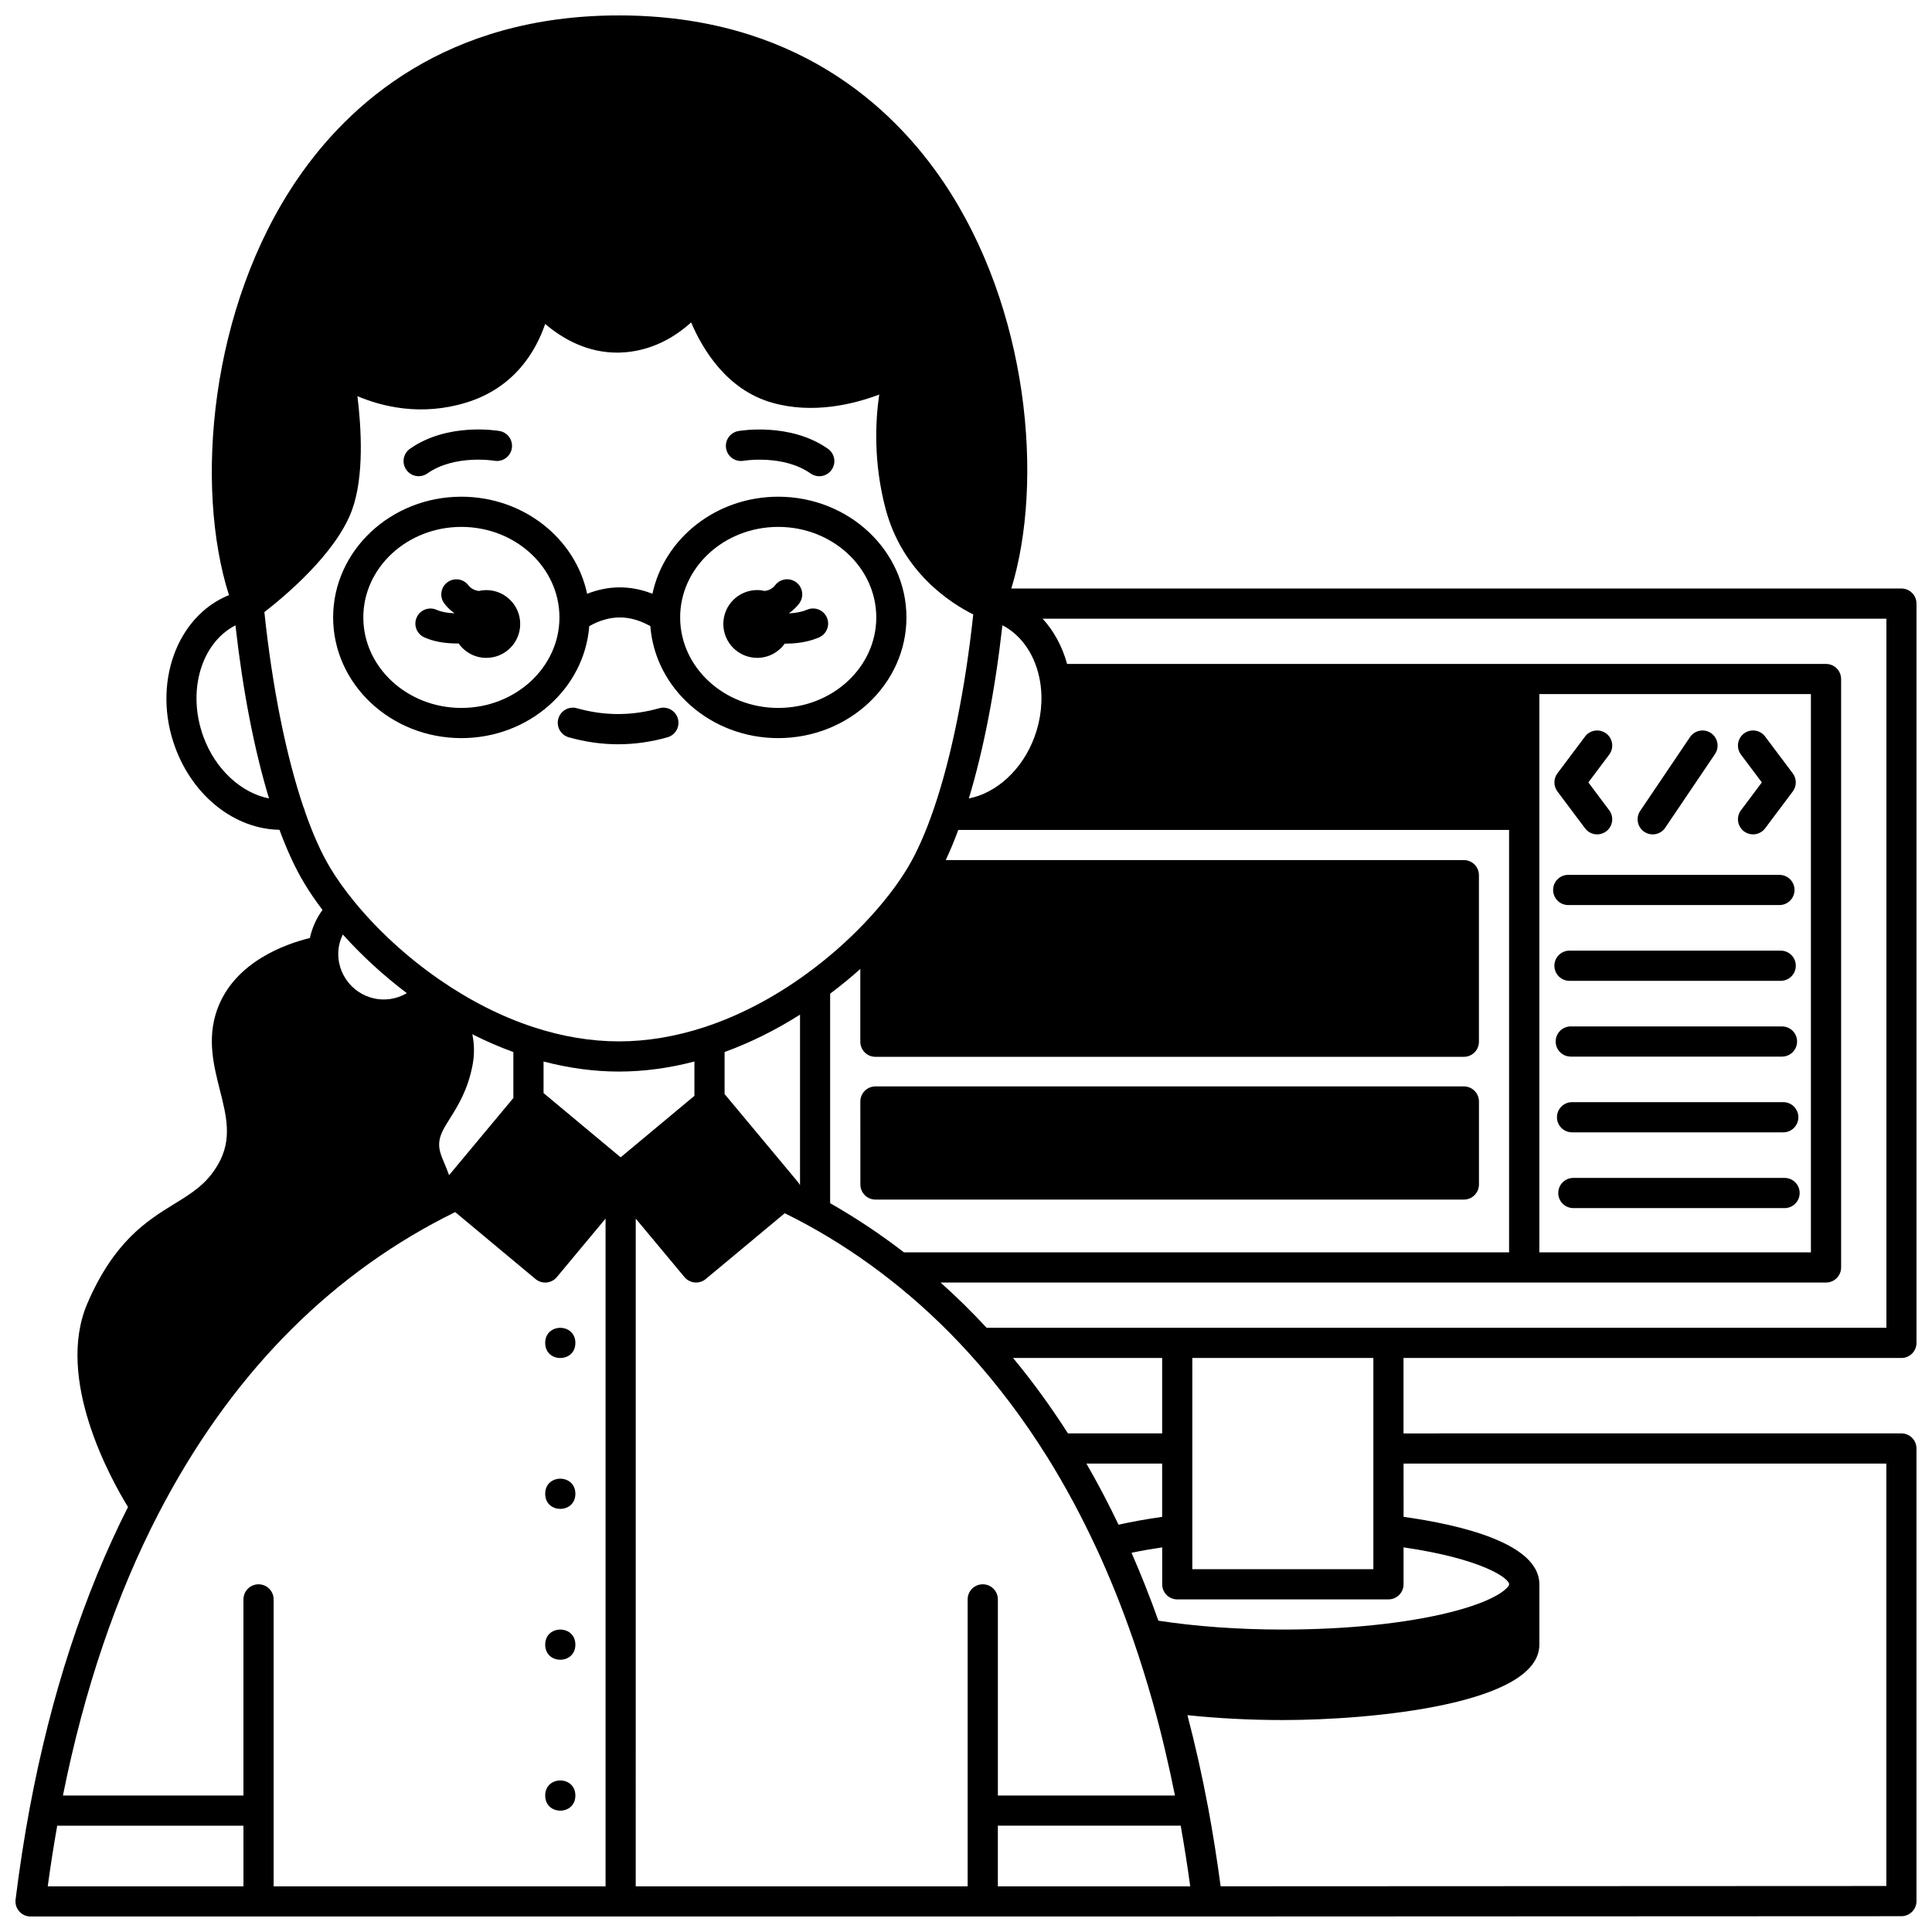<?xml version="1.0" encoding="UTF-8"?>
<!-- Uploaded to: SVG Repo, www.svgrepo.com, Generator: SVG Repo Mixer Tools -->
<svg width="800px" height="800px" version="1.1" viewBox="144 144 512 512" xmlns="http://www.w3.org/2000/svg">
 <defs>
  <clipPath id="a">
   <path d="m148.09 148.09h503.81v503.81h-503.81z"/>
  </clipPath>
 </defs>
 <path d="m344.66 318.34c3.012 0 5.672-1.492 7.305-3.769 0.062 0 0.121 0.004 0.184 0.004 0.547 0 1.094-0.016 1.637-0.051 2.684-0.145 5.125-0.684 7.258-1.598 2.027-0.871 2.969-3.223 2.102-5.25-0.871-2.027-3.223-2.969-5.25-2.102-1.25 0.535-2.82 0.867-4.562 0.965-0.047 0.004-0.09 0-0.137 0.004-0.012-0.035-0.023-0.066-0.035-0.102 0.082-0.059 0.164-0.105 0.246-0.164 0.883-0.645 1.684-1.43 2.375-2.336 1.34-1.754 1-4.266-0.754-5.606-1.758-1.34-4.266-1.004-5.606 0.754-0.227 0.297-0.461 0.531-0.766 0.754-0.602 0.449-1.301 0.664-1.973 0.77-0.652-0.148-1.324-0.238-2.019-0.238-4.957 0-8.977 4.019-8.977 8.977-0.004 4.969 4.016 8.988 8.973 8.988z"/>
 <path d="m296.48 499.89c0 5.332-7.996 5.332-7.996 0s7.996-5.332 7.996 0"/>
 <path d="m296.48 539.87c0 5.328-7.996 5.328-7.996 0 0-5.332 7.996-5.332 7.996 0"/>
 <path d="m296.48 579.85c0 5.332-7.996 5.332-7.996 0 0-5.332 7.996-5.332 7.996 0"/>
 <path d="m296.48 619.84c0 5.332-7.996 5.332-7.996 0 0-5.332 7.996-5.332 7.996 0"/>
 <path d="m256.45 312.91c2.082 0.93 4.555 1.465 7.305 1.582 0.496 0.027 1 0.039 1.504 0.039 0.094 0 0.188-0.008 0.281-0.008 1.625 2.309 4.305 3.82 7.336 3.82 4.969 0 8.984-4.019 8.984-8.984 0-4.957-4.019-8.977-8.984-8.977-0.691 0-1.359 0.086-2.004 0.23-0.68-0.105-1.398-0.328-2.023-0.797-0.262-0.188-0.496-0.426-0.723-0.719-1.34-1.758-3.848-2.094-5.606-0.754s-2.094 3.848-0.754 5.606c0.691 0.91 1.492 1.695 2.328 2.301 0.098 0.074 0.195 0.125 0.293 0.195-0.008 0.023-0.016 0.043-0.023 0.066-0.078-0.004-0.148 0-0.227-0.004-1.758-0.074-3.285-0.387-4.43-0.895-2.016-0.902-4.383 0-5.281 2.019-0.895 2.012 0.008 4.375 2.023 5.277z"/>
 <path d="m254.95 270.2c0.797 0 1.598-0.238 2.301-0.73 7.207-5.078 17.613-3.394 17.762-3.367 2.172 0.375 4.238-1.074 4.621-3.246 0.383-2.176-1.07-4.25-3.242-4.633-0.559-0.098-13.766-2.328-23.75 4.707-1.805 1.27-2.234 3.766-0.965 5.57 0.777 1.109 2.016 1.699 3.273 1.699z"/>
 <path d="m341.04 266.11c0.105-0.02 10.547-1.727 17.773 3.367 0.699 0.492 1.504 0.73 2.301 0.73 1.258 0 2.492-0.59 3.273-1.695 1.27-1.805 0.84-4.301-0.965-5.57-9.98-7.035-23.203-4.809-23.758-4.707-2.172 0.383-3.617 2.449-3.238 4.621 0.371 2.168 2.441 3.629 4.613 3.254z"/>
 <g clip-path="url(#a)">
  <path d="m647.89 503.88c2.207 0 4-1.789 4-4v-195.92c0-2.207-1.789-4-4-4l-235.88 0.004c8.684-28.371 4.629-74.293-18.016-107.77-13.613-20.121-39.574-44.109-85.969-44.109-45.902 0-71.66 23.562-85.184 43.332-23.293 34.047-27.332 81.512-18.16 110.29-13.973 5.656-20.375 23.711-14.262 40.34 4.812 13.09 15.879 21.664 27.645 21.859 2.039 5.531 4.242 10.285 6.566 14.145 1.406 2.34 3.027 4.715 4.832 7.094-1.625 2.223-2.75 4.746-3.344 7.441-6.141 1.492-20.039 6.207-24.59 19.035-2.707 7.629-0.883 14.824 0.723 21.176 1.793 7.082 3.344 13.199-0.465 19.781-3 5.184-6.797 7.519-11.605 10.48-7.078 4.356-15.891 9.781-23.02 26.348-8.582 19.949 6.168 46.488 10.762 53.965-11.699 23.109-20.453 49.883-26.02 79.645 0 0.004 0 0.008-0.004 0.008-0.004 0.02-0.008 0.043-0.012 0.062-1.441 7.699-2.707 15.879-3.758 24.312-0.141 1.137 0.215 2.281 0.973 3.141 0.758 0.859 1.852 1.352 2.996 1.352h311.87 0.004l183.92-0.078c2.207 0 3.996-1.793 3.996-4v-119.95c0-2.207-1.789-4-4-4l-131.94 0.008v-19.992h131.95zm-228.26-179.27c0.801 4.797 0.289 9.871-1.477 14.676-3.191 8.676-10.055 14.883-17.402 16.312 3.918-12.953 6.957-28.621 8.898-45.895 5.152 2.644 8.84 8.102 9.98 14.906zm-43.629 99.461h155.93c2.207 0 4-1.789 4-4v-44.141c0-2.207-1.789-4-4-4l-137.3 0.004c1.148-2.449 2.262-5.113 3.324-7.996h145.97v111.95h-160.36c-6.266-4.828-12.832-9.199-19.57-13.027v-55.52c2.762-2.074 5.434-4.262 7.996-6.555v19.285c0.004 2.207 1.793 3.996 4 3.996zm-178.08-84.785c-4.43-12.055-0.613-24.91 8.477-29.562 1.941 17.293 4.981 32.953 8.891 45.867-7.344-1.445-14.184-7.656-17.367-16.305zm26.895 19.758c-0.07-0.387-0.199-0.75-0.375-1.09-4.637-13.664-8.297-31.938-10.379-51.75 5.059-3.902 18.941-15.395 23.207-26.984 3.277-8.934 2.484-21.879 1.453-30.23 6.598 2.793 16.918 5.34 28.797 1.711 12.945-3.953 18.555-13.797 20.961-20.855 4.348 3.727 11.113 7.797 19.656 7.598 8.594-0.223 15.008-4.352 19.023-8.004 3.051 7.184 9.477 17.883 21.473 21.285 10.727 3.051 21.453 0.445 28.371-2.16-1.031 7.055-1.562 18.012 1.695 30.305 4.488 16.93 17.383 25.059 23.223 27.957-2.102 19.645-5.769 37.781-10.402 51.371-0.039 0.09-0.059 0.184-0.094 0.277-0.023 0.055-0.043 0.109-0.062 0.168-2.102 6.106-4.379 11.23-6.769 15.234-0.008 0.016-0.02 0.027-0.027 0.043-0.012 0.02-0.02 0.035-0.031 0.055-2.82 4.699-6.773 9.77-11.441 14.668-4.691 4.926-9.898 9.473-15.477 13.516-8.645 6.281-17.68 11-26.855 14.02-7.66 2.519-15.309 3.797-22.742 3.797-7.426 0-15.07-1.277-22.723-3.797-8.414-2.766-16.766-6.992-24.824-12.562-8.605-5.949-16.469-13.164-22.734-20.859-2.422-2.969-4.527-5.938-6.262-8.824-2.344-3.902-4.582-8.91-6.66-14.887zm131.2 53.848v45.195c-0.016-0.027-0.023-0.059-0.035-0.086-0.043-0.082-0.109-0.156-0.16-0.234-0.094-0.145-0.176-0.293-0.289-0.43l-19.508-23.406v-11.133c6.797-2.477 13.488-5.789 19.992-9.906zm-86.844 5.199c3.594 1.816 7.227 3.383 10.875 4.711v12.184l-17.043 20.449c-0.375-1.094-0.793-2.102-1.184-3.023-0.953-2.242-1.641-3.867-1.395-5.91 0.242-1.992 1.336-3.738 2.852-6.16 2.098-3.348 4.707-7.516 5.961-14.113 0.562-2.926 0.445-5.656-0.066-8.137zm-17.359-10.898c-1.828 1.078-3.922 1.676-6.098 1.676-6.66 0-12.074-5.418-12.074-12.074 0-0.242 0.008-0.477 0.016-0.629 0.086-1.582 0.504-3.113 1.195-4.519 5.012 5.59 10.762 10.863 16.961 15.547zm-43.293 236.71h-51.867c0.746-5.519 1.59-10.891 2.508-16.074h49.355zm95.961 0h-87.965v-76.047c0-2.207-1.789-4-4-4-2.207 0-4 1.789-4 4v51.977h-47.84c5.617-28.004 14.148-53.168 25.395-74.848 18.48-35.637 43.992-62.016 75.816-78.391 0.879-0.453 1.793-0.91 2.746-1.375l21.293 17.746c0.812 0.676 1.863 1.004 2.922 0.91 1.055-0.098 2.031-0.605 2.711-1.422l12.922-15.508zm-16.434-210.23v-8.363c6.711 1.758 13.414 2.664 19.98 2.664 6.574 0 13.281-0.906 20-2.664v9.098l-19.551 16.293zm116.39 130.18c-2.207 0-4 1.789-4 4v76.047h-87.965l0.004-176.96 12.922 15.504c0.789 0.949 1.93 1.438 3.074 1.438 0.902 0 1.809-0.305 2.559-0.926l20.934-17.438c2.07 1.023 4.125 2.078 6.121 3.18 7.488 4.109 14.785 8.934 21.684 14.34 7.414 5.797 14.477 12.367 20.984 19.535 7.523 8.262 14.484 17.484 20.688 27.414 0.02 0.031 0.043 0.055 0.062 0.082 4.719 7.574 9.098 15.703 13.016 24.16 0.012 0.027 0.027 0.051 0.039 0.078 0.012 0.023 0.02 0.043 0.031 0.066 0.016 0.031 0.035 0.059 0.051 0.09 3.519 7.625 6.754 15.672 9.605 23.93 0.012 0.031 0.027 0.059 0.039 0.09 0.004 0.016 0.008 0.027 0.016 0.043 1.836 5.34 3.57 10.871 5.144 16.438 2.242 7.988 4.219 16.344 5.93 24.867h-46.93v-51.977c-0.008-2.215-1.801-4.004-4.008-4.004zm107.52 4c2.207 0 4-1.789 4-4v-9.789c20.98 3.066 27.988 8.234 27.988 9.789 0 0.695-2.793 4.203-15.703 7.434-11.77 2.941-27.496 4.562-44.27 4.562-11.652 0-22.988-0.816-32.984-2.348-2.188-6.152-4.57-12.176-7.125-18 2.539-0.531 5.25-1.008 8.125-1.43v9.785c0 2.207 1.789 4 4 4zm-51.98-8v-55.977h47.98v55.977zm-19.551-11.793c-2.664-5.562-5.5-10.992-8.516-16.195h20.07v14.125c-4.152 0.582-8.02 1.277-11.555 2.07zm11.555-24.191h-24.961c-4.504-7.043-9.367-13.738-14.547-19.992h39.508zm-43.539 120.03v-16.074h48.457c0.93 5.227 1.777 10.598 2.523 16.074zm235.46-112.04v111.95l-176.42 0.078c-0.953-7.117-2.055-14.105-3.309-20.805-1.562-8.375-3.41-16.598-5.488-24.547 8.02 0.844 16.641 1.293 25.289 1.293 23.512 0 67.973-4.18 67.973-19.992v-15.992c0-10.918-21.133-15.789-35.984-17.867l-0.004-14.121zm-131.94-35.984h-106.5c-3.898-4.211-7.977-8.223-12.207-11.996l234.66 0.004c2.207 0 4-1.789 4-4v-155.93c0-2.207-1.789-4-4-4h-201.12c-1.277-4.648-3.516-8.738-6.488-11.996h223.61v187.92zm39.98-19.992v-147.94h71.969v147.94z"/>
 </g>
 <path d="m372.01 457.9c0 2.207 1.789 4 4 4h155.93c2.207 0 4-1.789 4-4v-21.992c0-2.207-1.789-4-4-4l-155.94 0.004c-2.207 0-4 1.789-4 4z"/>
 <path d="m606.18 364.32c0.719 0.539 1.562 0.797 2.394 0.797 1.215 0 2.418-0.555 3.203-1.602l7.328-9.773c1.066-1.422 1.066-3.375-0.004-4.797l-7.328-9.766c-1.324-1.766-3.832-2.125-5.598-0.797-1.766 1.324-2.125 3.832-0.797 5.598l5.527 7.367-5.527 7.375c-1.324 1.766-0.969 4.273 0.801 5.598z"/>
 <path d="m564.06 363.52c0.785 1.047 1.984 1.602 3.203 1.602 0.836 0 1.676-0.262 2.394-0.797 1.766-1.324 2.125-3.832 0.801-5.598l-5.527-7.379 5.527-7.367c1.324-1.766 0.969-4.273-0.797-5.598s-4.273-0.969-5.598 0.797l-7.328 9.766c-1.066 1.422-1.066 3.375-0.004 4.797z"/>
 <path d="m579.75 364.44c0.688 0.461 1.465 0.684 2.234 0.684 1.285 0 2.547-0.617 3.316-1.762l13.195-19.543c1.234-1.832 0.754-4.316-1.078-5.551s-4.316-0.754-5.551 1.078l-13.195 19.543c-1.234 1.832-0.75 4.316 1.078 5.551z"/>
 <path d="m559.59 383.85h55.977c2.207 0 4-1.789 4-4 0-2.207-1.789-4-4-4h-55.977c-2.207 0-4 1.789-4 4 0.004 2.207 1.793 4 4 4z"/>
 <path d="m559.93 403.93h55.977c2.207 0 4-1.789 4-4 0-2.207-1.789-4-4-4h-55.977c-2.207 0-4 1.789-4 4 0.004 2.211 1.793 4 4 4z"/>
 <path d="m560.27 424.01h55.977c2.207 0 4-1.789 4-4 0-2.207-1.789-4-4-4h-55.977c-2.207 0-4 1.789-4 4 0.004 2.211 1.793 4 4 4z"/>
 <path d="m560.61 444.08h55.977c2.207 0 4-1.789 4-4 0-2.207-1.789-4-4-4h-55.977c-2.207 0-4 1.789-4 4 0.004 2.211 1.793 4 4 4z"/>
 <path d="m616.93 456.16h-55.977c-2.207 0-4 1.789-4 4 0 2.207 1.789 4 4 4h55.977c2.207 0 4-1.789 4-4 0-2.211-1.789-4-4-4z"/>
 <path d="m318.71 331.69c-7.266 2.055-14.543 2.055-21.812 0-2.121-0.602-4.336 0.633-4.934 2.762-0.602 2.125 0.633 4.336 2.762 4.938 4.344 1.227 8.746 1.852 13.082 1.852 4.34 0 8.742-0.621 13.082-1.852 2.125-0.602 3.359-2.812 2.758-4.938-0.605-2.125-2.809-3.367-4.938-2.762z"/>
 <path d="m266.27 339.61c17.914 0 32.625-13.117 33.887-29.68 5.484-3.066 10.707-3.066 16.188 0 1.262 16.562 15.973 29.68 33.887 29.68 18.738 0 33.984-14.348 33.984-31.988 0-17.637-15.246-31.988-33.984-31.988-16.465 0-30.227 11.078-33.328 25.727-5.731-2.269-11.578-2.269-17.309 0-3.102-14.648-16.863-25.727-33.328-25.727-18.738 0-33.984 14.348-33.984 31.988 0.004 17.641 15.25 31.988 33.988 31.988zm83.965-55.977c14.332 0 25.988 10.762 25.988 23.988s-11.656 23.988-25.988 23.988-25.988-10.762-25.988-23.988 11.66-23.988 25.988-23.988zm-83.965 0c14.332 0 25.988 10.762 25.988 23.988s-11.656 23.988-25.988 23.988c-14.332 0-25.988-10.762-25.988-23.988s11.66-23.988 25.988-23.988z"/>
</svg>